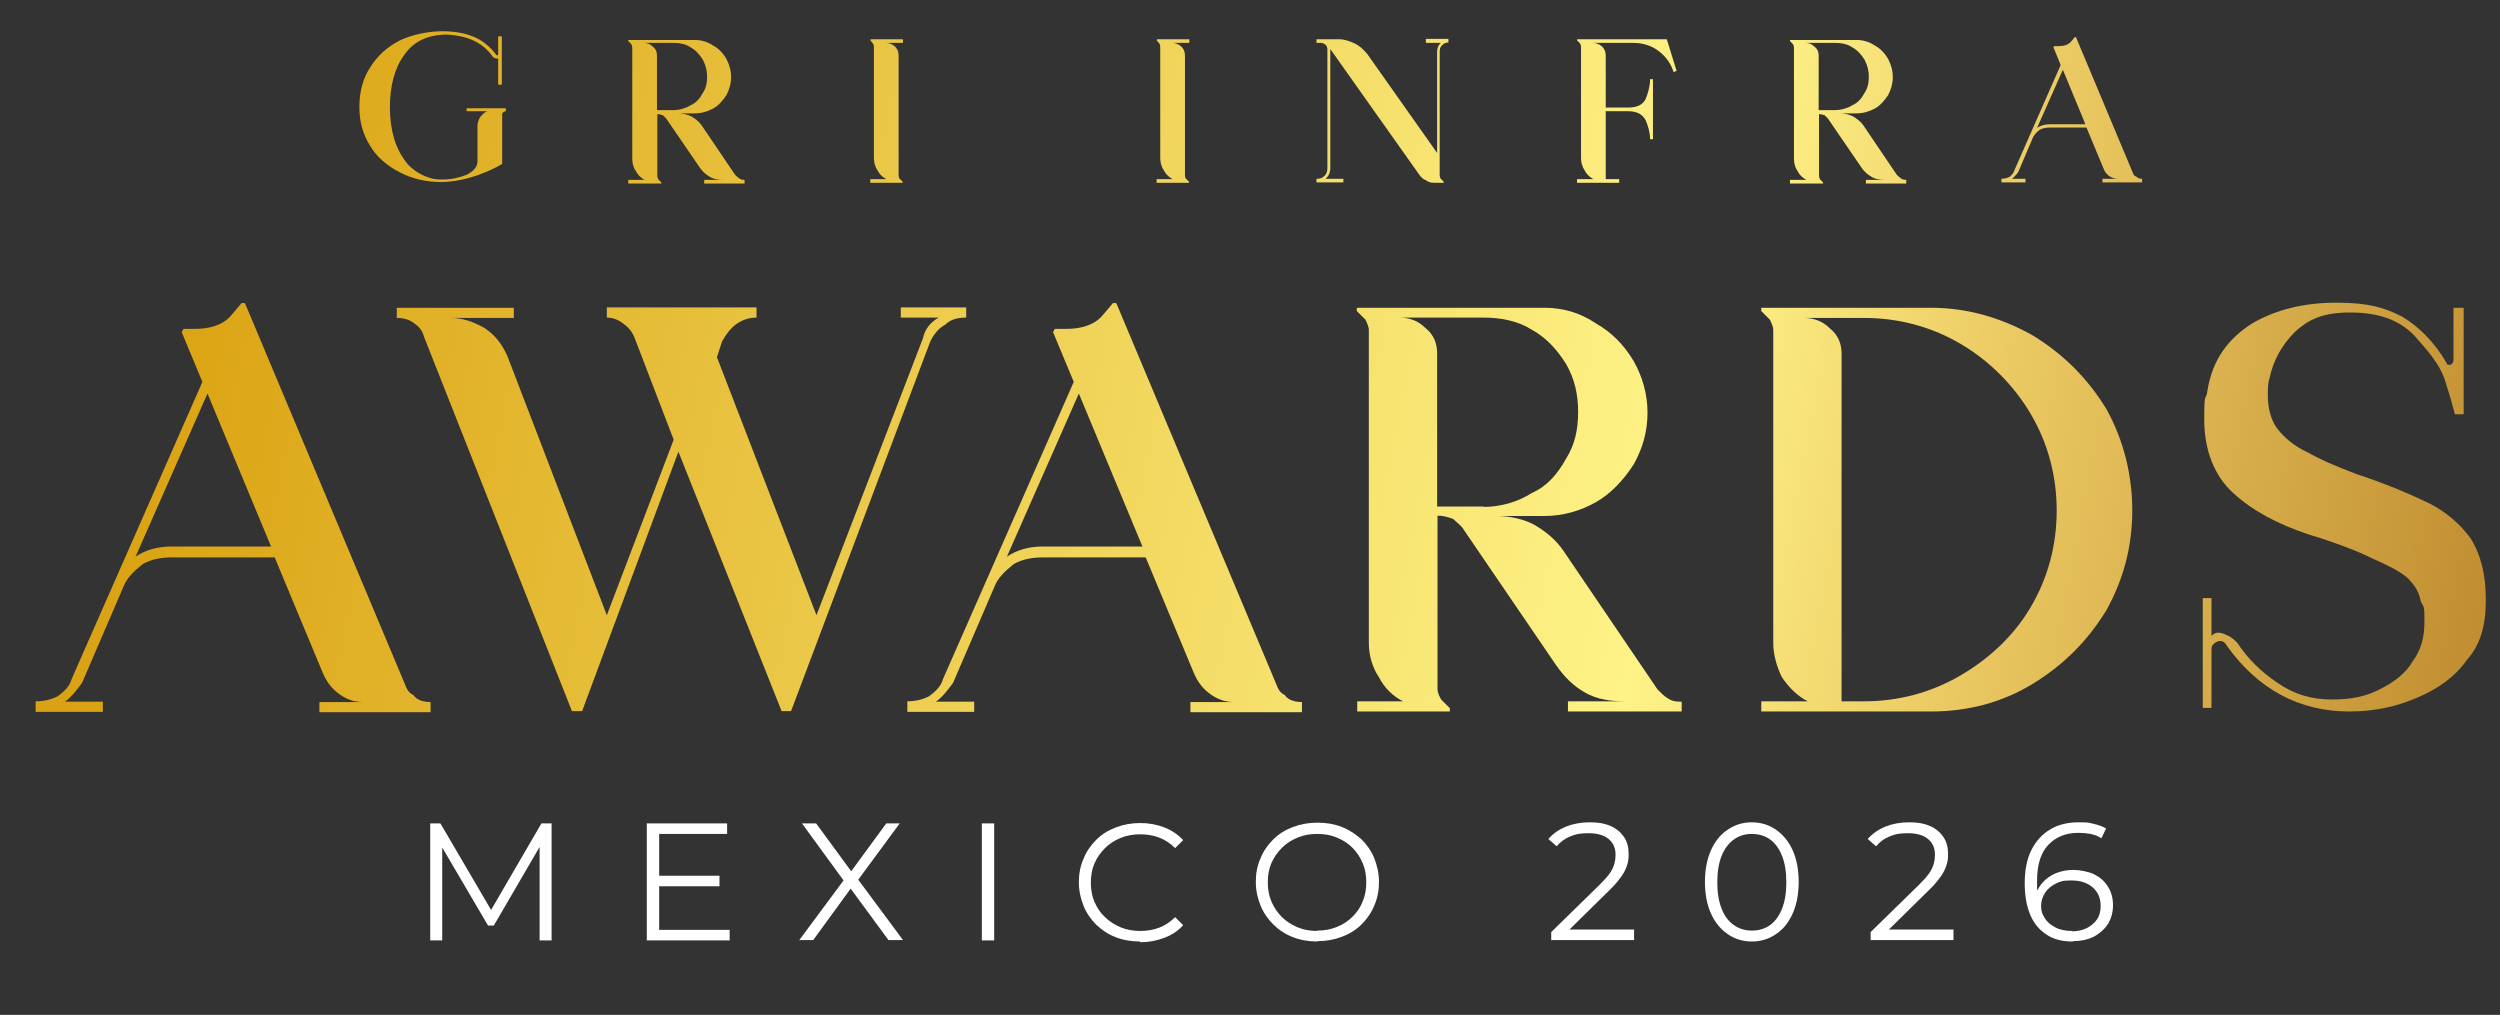 <?xml version="1.0" encoding="UTF-8"?>
<svg id="Layer_1" xmlns="http://www.w3.org/2000/svg" xmlns:xlink="http://www.w3.org/1999/xlink" version="1.1" viewBox="0 0 688 279.3">
  <rect x="0" y="0" width="688" height="279.3" fill="#333333" stroke="none"/>
  <!-- Generator: Adobe Illustrator 29.4.0, SVG Export Plug-In . SVG Version: 2.1.0 Build 152)  -->
  <defs>
    <style>
      .st0 {
        fill: url(#linear-gradient2);
      }

      .st1 {
        fill: url(#linear-gradient1);
      }

      .st2 {
        fill: url(#linear-gradient3);
      }

      .st3 {
        fill: url(#linear-gradient6);
      }

      .st4 {
        fill: url(#linear-gradient5);
      }

      .st5 {
        fill: url(#linear-gradient4);
      }

      .st6 {
        fill: url(#linear-gradient);
      }

      .st7 {
        fill: #fff;
      }
    </style>
    <linearGradient id="linear-gradient" x1="-114.6" y1="203" x2="690.1" y2="45.5" gradientTransform="translate(0 279.3) scale(1 -1)" gradientUnits="userSpaceOnUse">
      <stop offset="0" stop-color="#bb862a"/>
      <stop offset="0" stop-color="#c48e24"/>
      <stop offset=".2" stop-color="#dba414"/>
      <stop offset=".7" stop-color="#fef387"/>
      <stop offset=".8" stop-color="#eccb64"/>
      <stop offset="1" stop-color="#bb862a"/>
    </linearGradient>
    <linearGradient id="linear-gradient1" x1="-98.6" y1="284.6" x2="706.1" y2="127" xlink:href="#linear-gradient"/>
    <linearGradient id="linear-gradient2" x1="-107.6" y1="238.6" x2="697.1" y2="81" xlink:href="#linear-gradient"/>
    <linearGradient id="linear-gradient3" x1="-103.6" y1="259.3" x2="701.1" y2="101.8" xlink:href="#linear-gradient"/>
    <linearGradient id="linear-gradient4" x1="-120.9" y1="170.9" x2="683.8" y2="13.3" xlink:href="#linear-gradient"/>
    <linearGradient id="linear-gradient5" x1="-112" y1="216.1" x2="692.7" y2="58.6" xlink:href="#linear-gradient"/>
    <linearGradient id="linear-gradient6" x1="-88.8" y1="334.1" x2="715.9" y2="176.5" xlink:href="#linear-gradient"/>
  </defs>
  <g>
    <path class="st7" d="M118.4,258.8v-32.2h2.8l14.7,25.1h-1.5l14.6-25.1h2.8v32.2h-3.3v-27.1h.8l-13.4,23h-1.6l-13.5-23h.9v27.1h-3.3Z"/>
    <path class="st7" d="M181.4,255.9h19.4v2.9h-22.8v-32.2h22.1v2.9h-18.7v26.3ZM181,241h17v2.9h-17v-2.9Z"/>
    <path class="st7" d="M219.9,258.8l13.2-17.8v2.6l-12.4-17h3.9l10.4,14.2h-1.5s10.4-14.2,10.4-14.2h3.7l-12.3,16.7v-2.4l13.2,17.8h-4l-11.1-15.1h1.4l-11,15.1h-3.9Z"/>
    <path class="st7" d="M270.2,258.8v-32.2h3.4v32.2h-3.4Z"/>
    <path class="st7" d="M313.7,259.1c-2.4,0-4.7-.4-6.7-1.2-2.1-.8-3.8-2-5.3-3.4-1.5-1.5-2.7-3.2-3.5-5.2-.8-2-1.3-4.2-1.3-6.5s.4-4.5,1.3-6.5c.8-2,2-3.7,3.5-5.2,1.5-1.5,3.3-2.6,5.4-3.4,2.1-.8,4.3-1.2,6.7-1.2s4.5.4,6.6,1.2c2.1.8,3.8,2,5.2,3.5l-2.2,2.2c-1.3-1.3-2.8-2.3-4.4-2.9-1.6-.6-3.3-.9-5.2-.9s-3.7.3-5.4,1c-1.7.7-3.1,1.6-4.3,2.8-1.2,1.2-2.2,2.6-2.9,4.2-.7,1.6-1,3.4-1,5.3s.3,3.7,1,5.3,1.6,3,2.9,4.2c1.2,1.2,2.7,2.1,4.3,2.8,1.7.7,3.5,1,5.4,1s3.6-.3,5.2-.9c1.6-.6,3.1-1.6,4.4-2.9l2.2,2.2c-1.4,1.6-3.1,2.7-5.2,3.5-2.1.8-4.3,1.2-6.6,1.2Z"/>
    <path class="st7" d="M362.5,259.1c-2.4,0-4.7-.4-6.7-1.2-2.1-.8-3.9-2-5.4-3.5-1.5-1.5-2.7-3.2-3.5-5.2-.8-2-1.3-4.1-1.3-6.5s.4-4.5,1.3-6.5c.8-2,2-3.7,3.5-5.2,1.5-1.5,3.3-2.6,5.4-3.4s4.3-1.2,6.8-1.2,4.7.4,6.7,1.2c2.1.8,3.8,2,5.4,3.4,1.5,1.5,2.7,3.2,3.5,5.2s1.3,4.2,1.3,6.5-.4,4.5-1.3,6.5c-.8,2-2,3.7-3.5,5.2-1.5,1.5-3.3,2.6-5.4,3.4-2.1.8-4.3,1.2-6.7,1.2ZM362.5,256.1c1.9,0,3.7-.3,5.4-1s3.1-1.6,4.3-2.8,2.2-2.6,2.8-4.2c.7-1.6,1-3.4,1-5.3s-.3-3.7-1-5.3c-.7-1.6-1.6-3-2.8-4.2-1.2-1.2-2.6-2.1-4.3-2.8-1.6-.7-3.4-1-5.4-1s-3.7.3-5.4,1c-1.7.7-3.1,1.6-4.3,2.8-1.2,1.2-2.2,2.6-2.9,4.2-.7,1.6-1,3.4-1,5.3s.3,3.7,1,5.3c.7,1.6,1.6,3,2.9,4.3,1.2,1.2,2.7,2.1,4.3,2.8,1.7.7,3.5,1,5.4,1Z"/>
    <path class="st7" d="M426.9,258.8v-2.3l13.4-13.1c1.2-1.2,2.1-2.2,2.8-3.2.6-.9,1-1.8,1.2-2.6.2-.8.3-1.5.3-2.3,0-1.9-.6-3.3-1.9-4.4-1.3-1.1-3.2-1.6-5.6-1.6s-3.6.3-5,.9c-1.5.6-2.7,1.5-3.7,2.7l-2.3-2c1.3-1.5,2.9-2.6,4.8-3.4,2-.8,4.2-1.2,6.6-1.2s4.1.3,5.7,1c1.6.7,2.8,1.7,3.7,3,.9,1.3,1.3,2.9,1.3,4.6s-.1,2.1-.4,3.1c-.3,1-.8,2.1-1.6,3.2-.8,1.1-1.8,2.4-3.3,3.8l-12.3,12.1-.9-1.3h20v2.9h-22.6Z"/>
    <path class="st7" d="M482.1,259.1c-2.5,0-4.7-.7-6.6-2-1.9-1.3-3.5-3.2-4.6-5.6-1.1-2.4-1.7-5.4-1.7-8.8s.6-6.4,1.7-8.8c1.1-2.4,2.6-4.3,4.6-5.6,1.9-1.3,4.1-2,6.6-2s4.7.7,6.6,2c1.9,1.3,3.5,3.2,4.6,5.6,1.1,2.4,1.7,5.4,1.7,8.8s-.6,6.4-1.7,8.8c-1.1,2.4-2.6,4.3-4.6,5.6-1.9,1.3-4.1,2-6.6,2ZM482.1,256.1c1.9,0,3.6-.5,5-1.5,1.4-1,2.5-2.5,3.3-4.5.8-2,1.2-4.4,1.2-7.3s-.4-5.3-1.2-7.3c-.8-2-1.9-3.5-3.3-4.5-1.4-1-3.1-1.5-5-1.5s-3.5.5-4.9,1.5c-1.4,1-2.6,2.5-3.4,4.5-.8,2-1.2,4.4-1.2,7.3s.4,5.3,1.2,7.3c.8,2,1.9,3.5,3.4,4.5,1.4,1,3.1,1.5,4.9,1.5Z"/>
    <path class="st7" d="M514.8,258.8v-2.3l13.4-13.1c1.2-1.2,2.1-2.2,2.8-3.2.6-.9,1-1.8,1.2-2.6.2-.8.3-1.5.3-2.3,0-1.9-.6-3.3-1.9-4.4-1.3-1.1-3.2-1.6-5.6-1.6s-3.6.3-5,.9c-1.5.6-2.7,1.5-3.7,2.7l-2.3-2c1.3-1.5,2.9-2.6,4.8-3.4,2-.8,4.2-1.2,6.6-1.2s4.1.3,5.7,1c1.6.7,2.8,1.7,3.7,3,.9,1.3,1.3,2.9,1.3,4.6s-.1,2.1-.4,3.1c-.3,1-.8,2.1-1.6,3.2-.8,1.1-1.8,2.4-3.3,3.8l-12.3,12.1-.9-1.3h20v2.9h-22.6Z"/>
    <path class="st7" d="M570.4,259.1c-2.9,0-5.3-.6-7.2-1.9-2-1.3-3.5-3.1-4.5-5.5-1-2.4-1.5-5.3-1.5-8.7s.6-6.7,1.9-9.2,3-4.3,5.2-5.6,4.8-1.9,7.7-1.9,2.8.1,4.1.4c1.3.3,2.5.7,3.5,1.3l-1.3,2.7c-.8-.6-1.8-.9-2.9-1.2-1.1-.2-2.2-.3-3.4-.3-3.5,0-6.2,1.1-8.3,3.3-2.1,2.2-3.1,5.5-3.1,9.9s0,1.5.1,2.5c0,1,.3,2,.5,3l-1.1-.9c.3-1.6,1-3,2-4.1,1-1.1,2.2-2,3.7-2.6,1.5-.6,3.1-.9,4.8-.9s4,.4,5.7,1.2c1.6.8,2.9,1.9,3.8,3.4.9,1.4,1.4,3.1,1.4,5.1s-.5,3.7-1.4,5.2c-1,1.5-2.3,2.6-3.9,3.5-1.7.8-3.5,1.2-5.6,1.2ZM570.2,256.3c1.5,0,2.9-.3,4.1-.9,1.2-.6,2.1-1.4,2.8-2.4s1-2.3,1-3.7c0-2.1-.7-3.8-2.2-5.1-1.5-1.3-3.4-1.9-5.9-1.9s-3.1.3-4.3.9c-1.2.6-2.2,1.4-2.9,2.5-.7,1.1-1.1,2.3-1.1,3.6s.3,2.3,1,3.3c.6,1.1,1.6,1.9,2.9,2.6,1.3.7,2.8,1,4.7,1Z"/>
  </g>
  <g>
    <g>
      <path class="st6" d="M116.7,92.7c-.5-1.9-1.4-2.8-2.8-3.8s-2.8-1.4-4.7-1.4v-2.8h32.2v2.8h-17.5c3.3,0,6.1.9,9.5,2.8,2.8,1.9,4.7,4.3,6.2,7.6l27.4,71.4,18.4-48.3-10.9-28.4c-.9-1.9-1.9-2.8-3.3-3.8-1.4-1-2.8-1.4-4.2-1.4v-2.8h41.2v2.8c-1.9,0-3.8.5-5.7,1.9-1.4,1-2.8,2.8-3.8,4.7l-1.4,4.3,27.4,71,29.3-76.2c.5-2.4,1.9-4.3,4.3-5.7h-10.4v-2.8h18v2.8c-2.4,0-4.3.5-5.7,1.9-1.9,1-3.3,2.8-4.2,4.7l-38.3,101.7h-2.6l-28.4-71.4-26.5,71.4h-2.8l-40.7-103h0Z"/>
      <path class="st1" d="M646.5,195.8c-13.7,0-25.1-6.1-33.6-18-.5-.9-1-1.4-1.9-1.4s-1.4.5-1.9.9c-.5.5-.5,1-.5,1.9v15.6h-2.4v-30.2h2.4v10.4c.5-.5,1-.9,1.9-.9s1.9.5,2.8.9c.9.5,1.4.9,2.4,1.9,2.8,4.3,6.6,8,10.9,10.9,4.7,3.3,9.5,4.7,15.1,4.7s9.5-.9,13.2-2.8c3.8-1.9,7.1-4.3,9-7.6,2.4-3.3,3.3-6.6,3.3-10.9s0-3.8-1-5.7c-.5-2.8-1.9-4.7-3.8-6.6-2.4-1.9-5.2-3.3-9.5-5.2-3.8-1.9-9.9-4.3-17.5-6.6-8.5-2.8-15.6-6.6-20.8-11.4-5.2-4.7-8-11.8-8-20.3s.5-4.7.9-8c1.4-8.5,5.7-14.2,12.3-18.4,6.6-3.8,14.2-5.7,23.2-5.7s13.2,1.4,18,3.8c4.7,2.8,9,7.1,12.3,12.8,0,.5.5.5.9.5s1-.5,1-1.4v-14.3h2.8v29.3h-2.4c-.5-1.9-1.4-5.2-2.8-9.5-1.4-4.3-4.7-8-8.5-12.3-4.3-4.3-9.9-6.2-17.5-6.2s-11.4,1.9-15.1,5.2c-3.8,3.8-6.1,8-7.1,12.8-.5,1.4-.5,3.3-.5,4.7,0,3.8.9,7.1,2.8,9.5,1.9,2.4,4.7,4.7,8,6.2,3.3,1.9,7.6,3.8,13.7,6.1,8.5,2.8,15.1,5.7,19.9,8,4.7,2.4,8.5,5.7,11.3,9.5,2.8,4.3,4.3,9.9,4.3,17s-1.4,12.3-5.2,16.6c-3.3,4.7-8,8-13.7,10.4-5.5,2.4-11.6,3.8-18.7,3.8h0Z"/>
      <path class="st0" d="M408.3,139.5c4.7,0,9.5-1.4,13.2-3.8,4.3-1.9,7.1-5.2,9.5-9.5,2.4-3.8,3.3-8,3.3-12.8s-.9-9-3.3-13.2c-2.4-3.8-5.2-7.1-9.5-9.5-3.8-2.4-8.5-3.3-13.2-3.3h-23.2c2.8,0,5.2.9,7.1,2.8,2.4,1.9,3.3,4.3,3.3,7.1v42.1h12.8ZM462.7,195.8h-31.2v-2.8h15.6c-3.8,0-7.6-.5-10.9-2.4s-5.7-4.3-8-7.6l-25.5-37.4c-.5-.9-1.9-1.9-2.8-2.8-1.4-.5-2.8-.9-4.3-.9v47.8c0,.9.5,1.9,1,2.8l2.4,2.4v.9h-25.5v-2.8h12.6c-2.8-1.4-5.2-3.8-6.6-6.6-1.9-2.8-2.8-6.2-2.8-9.5v-86.1c0-.9-.5-1.9-.9-2.8l-2.4-2.4v-.9h51.6c5.2,0,9.9,1.4,14.2,4.3,4.2,2.4,7.6,5.7,10.4,10.4,2.4,4.3,3.8,9,3.8,14.2s-1.4,9.9-3.8,14.2c-2.8,4.3-6.2,8-10.4,10.4-4.3,2.4-9,3.8-14.2,3.8h-13.2c3.8,0,7.6.9,10.4,2.4,3.3,1.9,6.1,4.3,8,7.1l26,38.3c.9.9,1.9,1.9,2.8,2.4,1.4.9,2.4.9,3.8.9v2.7h-.1Z"/>
      <path class="st2" d="M513,193c9.5,0,18.4-2.4,26.5-7.1,8-4.7,14.7-10.9,19.4-18.9s7.1-17,7.1-26.5-2.4-18.5-7.1-26.5c-4.7-8-11.4-14.7-19.4-19.4-8-4.7-17-7.1-26.5-7.1h-16.6c2.8,0,5.2.9,7.1,2.8,2.4,1.9,3.3,4.3,3.3,7.1v95.6h6.2ZM484.7,193h12.8c-2.8-1.4-5.2-3.8-7.1-6.6-1.4-2.8-2.4-6.2-2.4-9.5v-86.1c0-.9-.5-1.9-.9-2.8l-2.4-2.4v-.9h46.8c9.9,0,19.4,2.8,27.9,7.6,8.5,5.2,15.1,11.8,20.3,20.3,4.7,8.5,7.1,18,7.1,27.9s-2.4,18.9-7.1,27.4c-5.2,8.5-11.8,15.1-20.3,20.3s-18,7.6-27.9,7.6h-46.8v-2.8h0Z"/>
      <path class="st5" d="M37.3,153.2c2.8-1.9,6.1-2.8,9.9-2.8h27.4l-17.5-42.1-19.8,44.9ZM9.8,193c2.4,0,4.3-.5,6.1-1.4,1.9-1.4,3.3-2.8,3.8-4.7l36-81.8-5.7-13.7.5-.9h3.3c3.8,0,7.6-1,9.9-3.8l2.8-3.3h.9l44.5,106c.5.9.9,1.4,1.9,1.9.9,1.4,2.8,1.9,4.7,1.9v2.8h-30.6v-2.8h11.8c-2.4,0-4.7-.9-6.6-2.4-1.9-1.4-3.3-3.3-4.3-5.7l-13.2-31.7h-28.4c-2.8,0-5.7.5-8,1.9-2.4,1.9-4.3,3.8-5.2,6.1l-11.4,26.5c-1.4,1.9-2.8,3.8-4.7,5.2h10.4v2.8H9.8v-2.9h0Z"/>
      <path class="st4" d="M277.1,153.2c2.8-1.9,6.1-2.8,9.9-2.8h27.4l-17.5-42.1-19.8,44.9ZM249.6,193c2.4,0,4.3-.5,6.1-1.4,1.9-1.4,3.3-2.8,3.8-4.7l36-81.8-5.7-13.7.5-.9h3.3c3.8,0,7.6-1,9.9-3.8l2.8-3.3h.9l44.5,106c.5.9.9,1.4,1.9,1.9.9,1.4,2.8,1.9,4.7,1.9v2.8h-30.7v-2.8h11.8c-2.4,0-4.7-.9-6.6-2.4-1.9-1.4-3.3-3.3-4.3-5.7l-13.2-31.7h-28.4c-2.8,0-5.7.5-8,1.9-2.4,1.9-4.3,3.8-5.2,6.1l-11.4,26.5c-1.4,1.9-2.8,3.8-4.7,5.2h10.5v2.8h-18.4v-2.9h-.1,0Z"/>
    </g>
    <path class="st3" d="M239.5,11.1l.7.8c.2.3.3.7.3,1v30.6c0,1.2.3,2.4,1,3.4.5,1,1.3,1.8,2.4,2.4h-4.4v1h8.9v-.3l-.8-.8c-.2-.2-.3-.5-.3-1V15.3c0-1-.3-1.8-1-2.5-.8-.7-1.7-1-2.5-1h4.7v-1h-8.9v.3h0ZM318.3,11.1l.7.8c.2.3.3.7.3,1v30.6c0,1.2.3,2.4,1,3.4.5,1,1.3,1.8,2.4,2.4h-4.4v1h8.9v-.3l-.8-.8c-.2-.2-.3-.5-.3-1V15.3c0-1-.3-1.8-1-2.5-.8-.7-1.7-1-2.5-1h4.7v-1h-8.9v.3h-.1ZM128.4,30.6h5.7c-.8.3-1.5,1-2,1.7-.5.8-.7,1.7-.7,2.5v9.6c0,1.5-1,2.7-3,3.7-2,.8-4.2,1.3-6.6,1.3s-2.2-.2-3-.3c-2.5-.7-4.5-1.8-6.4-3.7-1.7-2-3-4.2-3.9-7.1-.8-2.7-1.2-5.5-1.2-8.6,0-5.9,1.2-10.8,3.9-14.5,2.5-3.7,6.2-5.5,11.3-5.7,6.1.2,10.4,2.2,13.1,6.1.3.3.7.5,1.2.5h.3v7.2h1v-13.3h-1v4.7c0,.3,0,.5-.3.5s-.3,0-.3-.2c-1.7-2.2-3.7-3.9-6.2-4.9-2.4-1-5.2-1.5-8.6-1.5s-8.1.8-11.6,2.5c-3.4,1.7-6.2,4.2-8.2,7.4-2,3-3,6.7-3,10.9s1,7.6,3,10.8c1.8,3,4.7,5.5,8.1,7.2,3.4,1.8,7.2,2.7,11.6,2.7s11.1-1.7,16.6-5v-13.4c0-.3,0-.7.3-.8.2-.2.5-.3.7-.3v-.8h-10.8v.8h0ZM202.3,48.1l-9.2-13.6c-.7-1-1.7-1.8-2.9-2.5-1-.5-2.4-.8-3.7-.8h4.7c1.8,0,3.5-.5,5-1.3s2.7-2.2,3.7-3.7c.8-1.5,1.3-3.2,1.3-5s-.5-3.5-1.3-5c-1-1.7-2.2-2.9-3.7-3.7-1.5-1-3.2-1.5-5-1.5h-18.3v.3l.8.8c.2.3.3.7.3,1v30.6c0,1.2.3,2.4,1,3.4.5,1,1.3,1.8,2.4,2.4h-4.5v1h9.1v-.3l-.8-.8c-.2-.3-.3-.7-.3-1v-17c.5,0,1,.2,1.5.3.3.3.8.7,1,1l9.1,13.3c.8,1.2,1.7,2,2.9,2.7s2.5.8,3.9.8h-5.5v1h11.1v-1c-.5,0-.8,0-1.3-.3-.3-.2-.7-.5-1-.8l-.3-.3ZM180.8,30.3v-15c0-1-.3-1.8-1.2-2.5-.7-.7-1.5-1-2.5-1h8.2c1.7,0,3.4.3,4.7,1.2,1.5.8,2.5,2,3.4,3.4.8,1.5,1.2,3,1.2,4.7s-.3,3.2-1.2,4.5c-.8,1.5-1.8,2.7-3.4,3.4-1.3.8-3,1.3-4.7,1.3h-4.5ZM587.8,48.6c-.3-.2-.5-.3-.7-.7l-15.8-37.7h-.3l-1,1.2c-.8,1-2.2,1.3-3.5,1.3h-1.2l-.2.3,2,4.9-12.8,29.1c-.2.7-.7,1.2-1.3,1.7-.7.3-1.3.5-2.2.5v1h6.6v-1h-3.7c.7-.5,1.2-1.2,1.7-1.8l4-9.4c.3-.8,1-1.5,1.8-2.2.8-.5,1.8-.7,2.9-.7h10.1l4.7,11.3c.3.8.8,1.5,1.5,2s1.5.8,2.4.8h-4.2v1h10.9v-1c-.7,0-1.3-.2-1.7-.7h0ZM564.1,34.2c-1.3,0-2.5.3-3.5,1l7.1-16,6.2,15h-9.8ZM522,48.1l-9.2-13.6c-.7-1-1.7-1.8-2.9-2.5-1-.5-2.4-.8-3.7-.8h4.7c1.8,0,3.5-.5,5-1.3,1.5-.8,2.7-2.2,3.7-3.7.8-1.5,1.3-3.2,1.3-5s-.5-3.5-1.3-5c-1-1.7-2.2-2.9-3.7-3.7-1.5-1-3.2-1.5-5-1.5h-18.3v.3l.8.8c.2.3.3.7.3,1v30.6c0,1.2.3,2.4,1,3.4.5,1,1.3,1.8,2.4,2.4h-4.5v1h9.1v-.3l-.8-.8c-.2-.3-.3-.7-.3-1v-17c.5,0,1,.2,1.5.3.3.3.8.7,1,1l9.1,13.3c.8,1.2,1.7,2,2.9,2.7,1.2.7,2.5.8,3.9.8h-5.5v1h11.1v-1c-.5,0-.8,0-1.3-.3-.3-.2-.7-.5-1-.8l-.3-.3ZM500.5,30.3v-15c0-1-.3-1.8-1.2-2.5-.7-.7-1.5-1-2.5-1h8.2c1.7,0,3.4.3,4.7,1.2,1.5.8,2.5,2,3.4,3.4.8,1.5,1.2,3,1.2,4.7s-.3,3.2-1.2,4.5c-.8,1.5-1.8,2.7-3.4,3.4-1.3.8-3,1.3-4.7,1.3h-4.5ZM392.5,11.8h4c-.7.7-1,1.5-1,2.4v27.9l-19.2-27.2c-1-1.2-2-2.2-3.4-2.9-1.5-.7-2.9-1.2-4.4-1.2h-6.2v1h1.2c.5,0,.8.2,1.3.5.3.3.5.8.5,1.3v32.8c0,.8-.3,1.5-.8,2-.7.7-1.3.8-2.2.8v1h7.4v-1h-4.9c.8-.7,1.3-1.7,1.3-2.9V13.5l24.5,34.6c.5.7,1,1.2,1.8,1.5.7.5,1.3.7,2.2.7h2.7v-.3l-.8-.8c-.2-.2-.3-.7-.3-1V14.1c0-.7.2-1.2.7-1.7s1-.7,1.7-.7v-1h-6.2v1h0ZM434,10.8v.3l.8.8c.2.3.3.7.3,1v30.6c0,1.2.3,2.4,1,3.4.5,1,1.3,1.8,2.4,2.4h-4.5v1h11.6v-1h-3.7v-18.7h6.1c2.4,0,4,.8,4.9,2.5.7,1.7,1.2,3.4,1.2,5.2h.8v-16.5h-.8c0,1.8-.5,3.7-1.2,5.4-.8,1.7-2.5,2.4-4.9,2.4h-6.1v-14.3c0-1-.3-1.8-1-2.5-.8-.7-1.7-1-2.7-1h11.3c2.5,0,4.9.7,6.9,2.2s3.4,3.4,4.2,5.9l.3-.2.5-.2-2.7-8.7h-24.7,0Z"/>
  </g>
</svg>